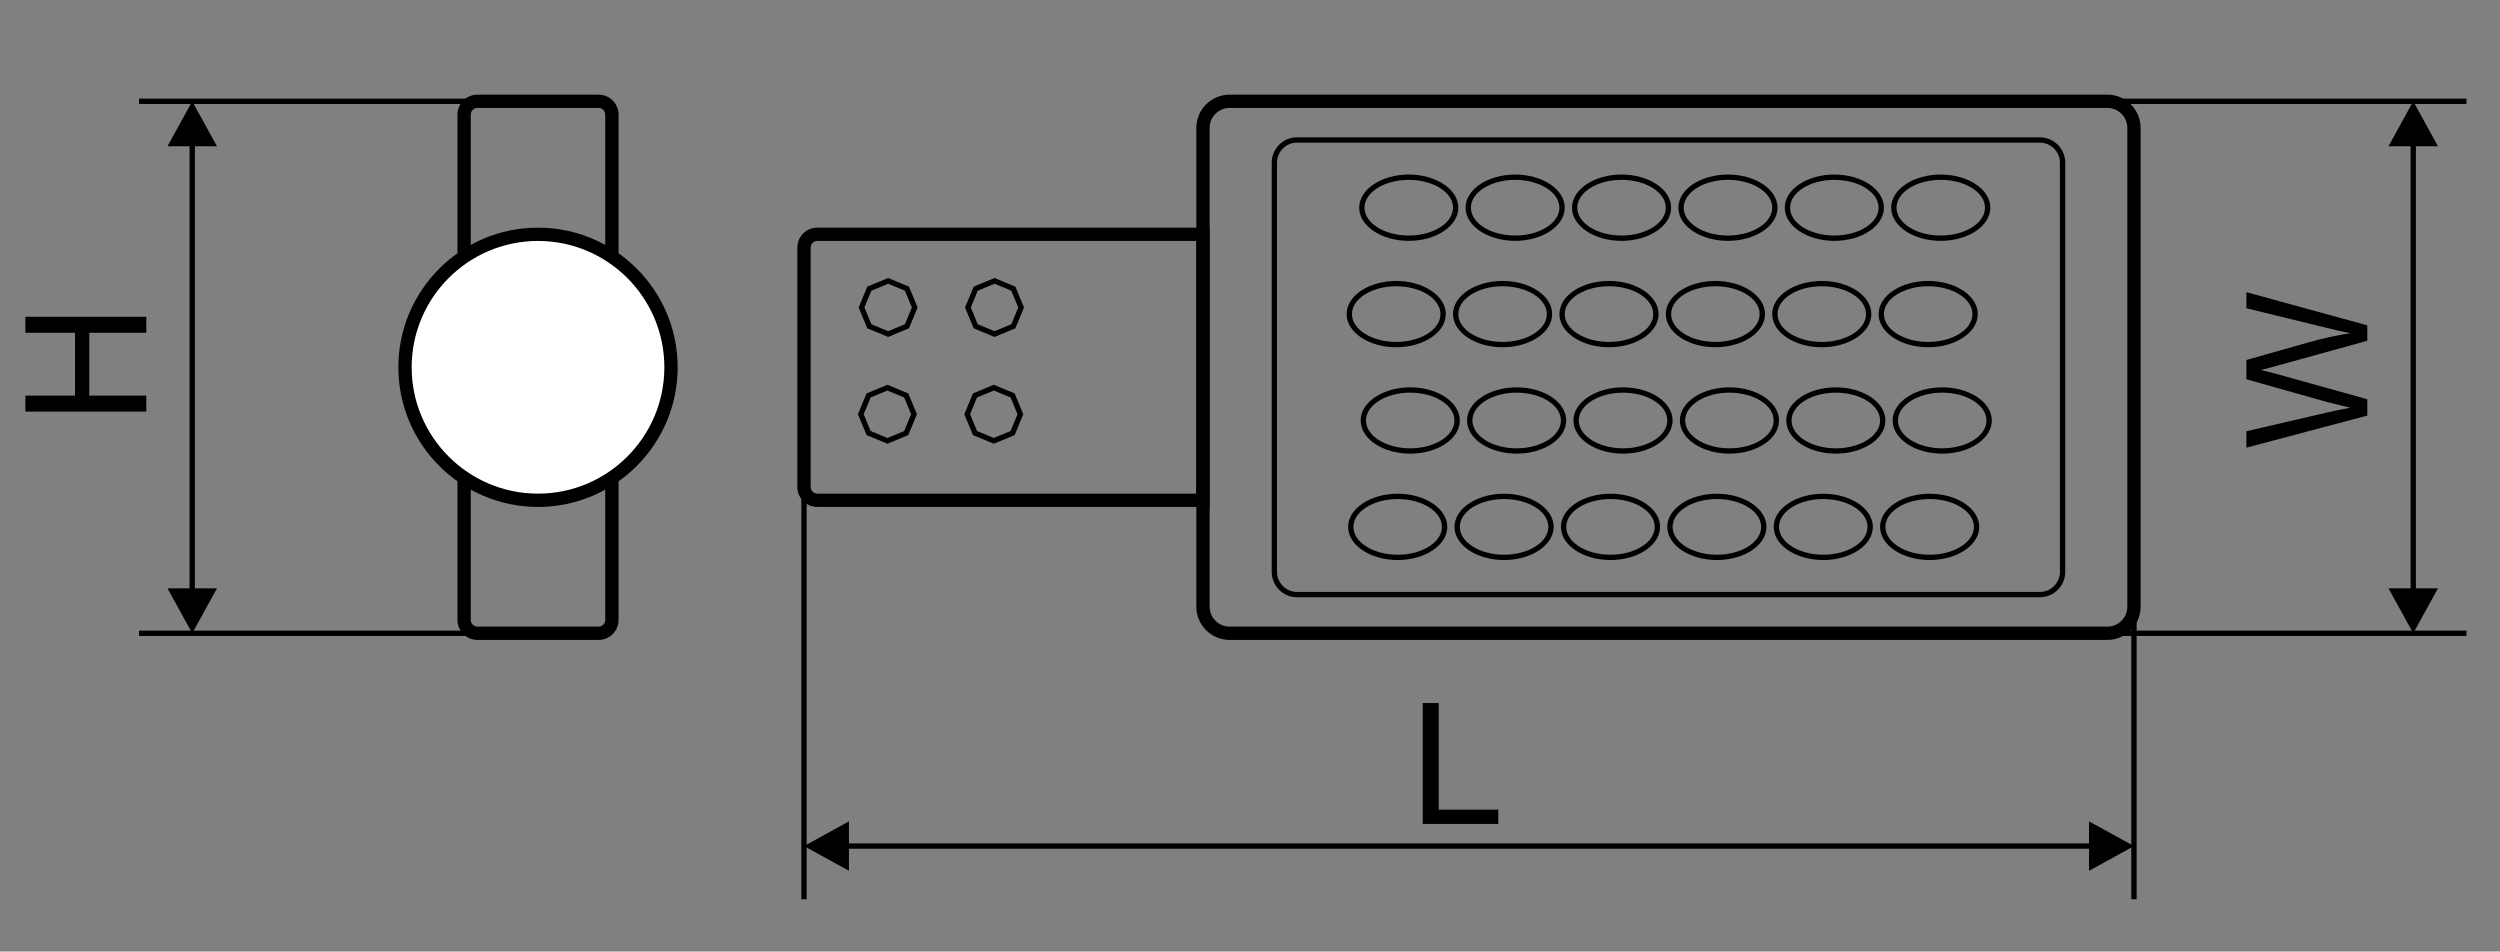 <?xml version="1.0" encoding="utf-8"?>
<!-- Generator: Adobe Illustrator 16.0.3, SVG Export Plug-In . SVG Version: 6.00 Build 0)  -->
<!DOCTYPE svg PUBLIC "-//W3C//DTD SVG 1.1//EN" "http://www.w3.org/Graphics/SVG/1.1/DTD/svg11.dtd">
<svg version="1.1" id="Layer_1" xmlns="http://www.w3.org/2000/svg" xmlns:xlink="http://www.w3.org/1999/xlink" x="0px" y="0px"
	 width="800px" height="304.5px" viewBox="0 0 800 304.5" enable-background="new 0 0 800 304.5" xml:space="preserve">
<rect x="0" y="0" width="800" height="304.5" fill="#808080" stroke="none"/>
<g>
	<g>
		<path d="M674.354,204.778H393.467c-5.866,0-10.638-4.772-10.638-10.639V40.928c0-5.866,4.771-10.639,10.638-10.639h280.887
			c5.867,0,10.641,4.772,10.641,10.639v153.211C684.994,200.005,680.221,204.778,674.354,204.778z M393.467,34.543
			c-3.521,0-6.384,2.864-6.384,6.385v153.211c0,3.52,2.863,6.383,6.384,6.383h280.887c3.521,0,6.386-2.864,6.386-6.383V40.928
			c0-3.521-2.865-6.385-6.386-6.385H393.467z"/>
	</g>
	<g>
		<path d="M652.752,191.125H415.068c-4.479,0-8.123-3.644-8.123-8.125V52.066c0-4.48,3.645-8.124,8.123-8.124h237.684
			c4.481,0,8.125,3.643,8.125,8.124v130.935C660.877,187.481,657.233,191.125,652.752,191.125z M415.068,45.644
			c-3.541,0-6.422,2.882-6.422,6.422v130.935c0,3.542,2.881,6.423,6.422,6.423h237.684c3.541,0,6.424-2.88,6.424-6.423V52.066
			c0-3.54-2.883-6.422-6.424-6.422H415.068z"/>
	</g>
	<g>
		<path d="M387.083,162.219H261.535c-3.519,0-6.382-2.863-6.382-6.382V79.23c0-3.519,2.863-6.382,6.382-6.382h125.548V162.219z
			 M261.535,77.102c-1.173,0-2.126,0.955-2.126,2.128v76.607c0,1.173,0.954,2.126,2.126,2.126h121.294V77.102H261.535z"/>
	</g>
	<g>
		<g>
			<path d="M450.804,77.073c-8.748,0-15.865-4.76-15.865-10.611s7.117-10.611,15.865-10.611s15.867,4.76,15.867,10.611
				S459.552,77.073,450.804,77.073z M450.804,57.556c-7.809,0-14.163,3.995-14.163,8.907s6.354,8.907,14.163,8.907
				c7.811,0,14.163-3.995,14.163-8.907S458.614,57.556,450.804,57.556z"/>
		</g>
		<g>
			<path d="M484.851,77.073c-8.747,0-15.865-4.76-15.865-10.611s7.118-10.611,15.865-10.611c8.748,0,15.866,4.76,15.866,10.611
				S493.599,77.073,484.851,77.073z M484.851,57.556c-7.809,0-14.161,3.995-14.161,8.907s6.353,8.907,14.161,8.907
				c7.81,0,14.162-3.995,14.162-8.907S492.66,57.556,484.851,57.556z"/>
		</g>
		<g>
			<path d="M518.897,77.073c-8.748,0-15.865-4.76-15.865-10.611s7.117-10.611,15.865-10.611c8.747,0,15.865,4.76,15.865,10.611
				S527.645,77.073,518.897,77.073z M518.897,57.556c-7.809,0-14.161,3.995-14.161,8.907s6.353,8.907,14.161,8.907
				c7.81,0,14.162-3.995,14.162-8.907S526.707,57.556,518.897,57.556z"/>
		</g>
		<g>
			<path d="M552.944,77.073c-8.746,0-15.865-4.76-15.865-10.611s7.119-10.611,15.865-10.611c8.748,0,15.866,4.76,15.866,10.611
				S561.692,77.073,552.944,77.073z M552.944,57.556c-7.809,0-14.161,3.995-14.161,8.907s6.353,8.907,14.161,8.907
				c7.81,0,14.162-3.995,14.162-8.907S560.754,57.556,552.944,57.556z"/>
		</g>
		<g>
			<path d="M586.991,77.073c-8.748,0-15.865-4.76-15.865-10.611s7.117-10.611,15.865-10.611c8.747,0,15.866,4.76,15.866,10.611
				S595.738,77.073,586.991,77.073z M586.991,57.556c-7.809,0-14.161,3.995-14.161,8.907s6.353,8.907,14.161,8.907
				c7.81,0,14.162-3.995,14.162-8.907S594.801,57.556,586.991,57.556z"/>
		</g>
		<g>
			<path d="M621.038,77.073c-8.748,0-15.866-4.76-15.866-10.611s7.118-10.611,15.866-10.611s15.866,4.76,15.866,10.611
				S629.786,77.073,621.038,77.073z M621.038,57.556c-7.81,0-14.162,3.995-14.162,8.907s6.353,8.907,14.162,8.907
				s14.162-3.995,14.162-8.907S628.848,57.556,621.038,57.556z"/>
		</g>
	</g>
	<g>
		<g>
			<path d="M446.784,111.121c-8.746,0-15.865-4.761-15.865-10.61c0-5.851,7.119-10.611,15.865-10.611
				c8.747,0,15.866,4.76,15.866,10.611C462.65,106.36,455.531,111.121,446.784,111.121z M446.784,91.603
				c-7.809,0-14.161,3.995-14.161,8.908c0,4.911,6.353,8.906,14.161,8.906c7.81,0,14.162-3.995,14.162-8.906
				C460.946,95.598,454.594,91.603,446.784,91.603z"/>
		</g>
		<g>
			<path d="M480.833,111.121c-8.748,0-15.866-4.761-15.866-10.61c0-5.851,7.118-10.611,15.866-10.611
				c8.746,0,15.864,4.76,15.864,10.611C496.697,106.36,489.579,111.121,480.833,111.121z M480.833,91.603
				c-7.81,0-14.162,3.995-14.162,8.908c0,4.911,6.353,8.906,14.162,8.906c7.809,0,14.161-3.995,14.161-8.906
				C494.994,95.598,488.642,91.603,480.833,91.603z"/>
		</g>
		<g>
			<path d="M514.878,111.121c-8.746,0-15.865-4.761-15.865-10.61c0-5.851,7.119-10.611,15.865-10.611
				c8.747,0,15.866,4.76,15.866,10.611C530.744,106.36,523.625,111.121,514.878,111.121z M514.878,91.603
				c-7.809,0-14.161,3.995-14.161,8.908c0,4.911,6.353,8.906,14.161,8.906c7.81,0,14.162-3.995,14.162-8.906
				C529.04,95.598,522.688,91.603,514.878,91.603z"/>
		</g>
		<g>
			<path d="M548.927,111.121c-8.749,0-15.867-4.761-15.867-10.61c0-5.851,7.118-10.611,15.867-10.611
				c8.746,0,15.865,4.76,15.865,10.611C564.792,106.36,557.673,111.121,548.927,111.121z M548.927,91.603
				c-7.812,0-14.164,3.995-14.164,8.908c0,4.911,6.353,8.906,14.164,8.906c7.809,0,14.161-3.995,14.161-8.906
				C563.088,95.598,556.735,91.603,548.927,91.603z"/>
		</g>
		<g>
			<path d="M582.973,111.121c-8.747,0-15.866-4.761-15.866-10.61c0-5.851,7.119-10.611,15.866-10.611
				c8.748,0,15.865,4.76,15.865,10.611C598.838,106.36,591.721,111.121,582.973,111.121z M582.973,91.603
				c-7.81,0-14.162,3.995-14.162,8.908c0,4.911,6.353,8.906,14.162,8.906c7.809,0,14.161-3.995,14.161-8.906
				C597.134,95.598,590.781,91.603,582.973,91.603z"/>
		</g>
		<g>
			<path d="M617.02,111.121c-8.748,0-15.866-4.761-15.866-10.61c0-5.851,7.118-10.611,15.866-10.611
				c8.746,0,15.864,4.76,15.864,10.611C632.884,106.36,625.766,111.121,617.02,111.121z M617.02,91.603
				c-7.81,0-14.162,3.995-14.162,8.908c0,4.911,6.353,8.906,14.162,8.906c7.809,0,14.161-3.995,14.161-8.906
				C631.181,95.598,624.828,91.603,617.02,91.603z"/>
		</g>
	</g>
	<g>
		<g>
			<path d="M451.277,145.167c-8.748,0-15.866-4.76-15.866-10.611s7.118-10.611,15.866-10.611c8.747,0,15.865,4.76,15.865,10.611
				S460.024,145.167,451.277,145.167z M451.277,125.649c-7.809,0-14.162,3.995-14.162,8.907s6.354,8.908,14.162,8.908
				s14.161-3.996,14.161-8.908S459.086,125.649,451.277,125.649z"/>
		</g>
		<g>
			<path d="M485.325,145.167c-8.748,0-15.866-4.76-15.866-10.611s7.118-10.611,15.866-10.611c8.747,0,15.864,4.76,15.864,10.611
				S494.072,145.167,485.325,145.167z M485.325,125.649c-7.81,0-14.163,3.995-14.163,8.907s6.354,8.908,14.163,8.908
				c7.809,0,14.162-3.996,14.162-8.908S493.134,125.649,485.325,125.649z"/>
		</g>
		<g>
			<path d="M519.371,145.167c-8.747,0-15.866-4.76-15.866-10.611s7.119-10.611,15.866-10.611s15.865,4.76,15.865,10.611
				S528.118,145.167,519.371,145.167z M519.371,125.649c-7.809,0-14.162,3.995-14.162,8.907s6.354,8.908,14.162,8.908
				s14.162-3.996,14.162-8.908S527.18,125.649,519.371,125.649z"/>
		</g>
		<g>
			<path d="M553.419,145.167c-8.748,0-15.865-4.76-15.865-10.611s7.117-10.611,15.865-10.611c8.747,0,15.864,4.76,15.864,10.611
				S562.166,145.167,553.419,145.167z M553.419,125.649c-7.809,0-14.163,3.995-14.163,8.907s6.354,8.908,14.163,8.908
				s14.162-3.996,14.162-8.908S561.228,125.649,553.419,125.649z"/>
		</g>
		<g>
			<path d="M587.465,145.167c-8.747,0-15.866-4.76-15.866-10.611s7.119-10.611,15.866-10.611s15.866,4.76,15.866,10.611
				S596.212,145.167,587.465,145.167z M587.465,125.649c-7.809,0-14.162,3.995-14.162,8.907s6.354,8.908,14.162,8.908
				s14.162-3.996,14.162-8.908S595.273,125.649,587.465,125.649z"/>
		</g>
		<g>
			<path d="M621.511,145.167c-8.747,0-15.865-4.76-15.865-10.611s7.118-10.611,15.865-10.611c8.748,0,15.865,4.76,15.865,10.611
				S630.259,145.167,621.511,145.167z M621.511,125.649c-7.81,0-14.162,3.995-14.162,8.907s6.353,8.908,14.162,8.908
				c7.809,0,14.163-3.996,14.163-8.908S629.319,125.649,621.511,125.649z"/>
		</g>
	</g>
	<g>
		<g>
			<path d="M447.258,179.215c-8.747,0-15.864-4.761-15.864-10.61c0-5.852,7.117-10.612,15.864-10.612
				c8.748,0,15.866,4.76,15.866,10.612C463.124,174.454,456.006,179.215,447.258,179.215z M447.258,159.695
				c-7.809,0-14.162,3.995-14.162,8.909c0,4.911,6.354,8.906,14.162,8.906s14.162-3.995,14.162-8.906
				C461.42,163.69,455.066,159.695,447.258,159.695z"/>
		</g>
		<g>
			<path d="M481.305,179.215c-8.748,0-15.866-4.761-15.866-10.61c0-5.852,7.118-10.612,15.866-10.612
				c8.747,0,15.866,4.76,15.866,10.612C497.171,174.454,490.052,179.215,481.305,179.215z M481.305,159.695
				c-7.809,0-14.162,3.995-14.162,8.909c0,4.911,6.354,8.906,14.162,8.906s14.162-3.995,14.162-8.906
				C495.467,163.69,489.113,159.695,481.305,159.695z"/>
		</g>
		<g>
			<path d="M515.352,179.215c-8.747,0-15.864-4.761-15.864-10.61c0-5.852,7.117-10.612,15.864-10.612
				c8.748,0,15.866,4.76,15.866,10.612C531.218,174.454,524.1,179.215,515.352,179.215z M515.352,159.695
				c-7.809,0-14.162,3.995-14.162,8.909c0,4.911,6.354,8.906,14.162,8.906s14.162-3.995,14.162-8.906
				C529.514,163.69,523.16,159.695,515.352,159.695z"/>
		</g>
		<g>
			<path d="M549.398,179.215c-8.748,0-15.865-4.761-15.865-10.61c0-5.852,7.117-10.612,15.865-10.612
				c8.747,0,15.866,4.76,15.866,10.612C565.265,174.454,558.146,179.215,549.398,179.215z M549.398,159.695
				c-7.809,0-14.162,3.995-14.162,8.909c0,4.911,6.354,8.906,14.162,8.906s14.162-3.995,14.162-8.906
				C563.561,163.69,557.207,159.695,549.398,159.695z"/>
		</g>
		<g>
			<path d="M583.445,179.215c-8.747,0-15.864-4.761-15.864-10.61c0-5.852,7.117-10.612,15.864-10.612
				c8.748,0,15.866,4.76,15.866,10.612C599.312,174.454,592.193,179.215,583.445,179.215z M583.445,159.695
				c-7.809,0-14.162,3.995-14.162,8.909c0,4.911,6.354,8.906,14.162,8.906c7.811,0,14.163-3.995,14.163-8.906
				C597.608,163.69,591.256,159.695,583.445,159.695z"/>
		</g>
		<g>
			<path d="M617.492,179.215c-8.747,0-15.865-4.761-15.865-10.61c0-5.852,7.118-10.612,15.865-10.612s15.866,4.76,15.866,10.612
				C633.358,174.454,626.239,179.215,617.492,179.215z M617.492,159.695c-7.809,0-14.161,3.995-14.161,8.909
				c0,4.911,6.353,8.906,14.161,8.906s14.162-3.995,14.162-8.906C631.654,163.69,625.301,159.695,617.492,159.695z"/>
		</g>
	</g>
	<g>
		<path d="M284.202,107.824l-6.669-2.763l-2.763-6.669l2.763-6.671l6.669-2.762l6.667,2.762l2.764,6.671l-2.764,6.669
			L284.202,107.824z M278.835,103.759l5.367,2.225l5.366-2.225l2.224-5.366l-2.224-5.369l-5.366-2.222l-5.367,2.222l-2.225,5.369
			L278.835,103.759z"/>
	</g>
	<g>
		<path d="M283.972,141.992l-6.67-2.763l-2.765-6.67l2.765-6.67l6.67-2.762l6.667,2.762l2.764,6.67l-2.764,6.67L283.972,141.992z
			 M278.604,137.927l5.368,2.225l5.365-2.225l2.225-5.368l-2.225-5.368l-5.365-2.222l-5.368,2.222l-2.225,5.368L278.604,137.927z"/>
	</g>
	<g>
		<path d="M318.247,107.824l-6.667-2.763l-2.765-6.669l2.765-6.671l6.667-2.762l6.67,2.762l2.764,6.671l-2.764,6.669
			L318.247,107.824z M312.881,103.759l5.366,2.225l5.368-2.225l2.225-5.366l-2.225-5.369l-5.368-2.222l-5.366,2.222l-2.224,5.369
			L312.881,103.759z"/>
	</g>
	<g>
		<path d="M318.018,141.992l-6.669-2.763l-2.764-6.67l2.764-6.67l6.669-2.762l6.667,2.762l2.765,6.67l-2.765,6.67L318.018,141.992z
			 M312.65,137.927l5.367,2.225l5.366-2.225l2.224-5.368l-2.224-5.368l-5.366-2.222l-5.367,2.222l-2.225,5.368L312.65,137.927z"/>
	</g>
</g>
<g>
	<rect x="533.911" y="31.564" width="255.352" height="1.703"/>
</g>
<g>
	<rect x="44.487" y="31.564" width="127.676" height="1.703"/>
</g>
<g>
	<rect x="44.487" y="201.798" width="127.676" height="1.704"/>
</g>
<g>
	<rect x="533.911" y="201.798" width="255.352" height="1.704"/>
</g>
<g>
	<g>
		<path d="M271.664,262.832v15.823l-14.383-7.912L271.664,262.832L271.664,262.832z M669.729,271.595H270.416v-1.703h399.313
			V271.595L669.729,271.595z M668.483,262.832l14.383,7.912l-14.383,7.912V262.832z"/>
	</g>
</g>
<g>
	<rect x="682.015" y="117.535" width="1.704" height="170.233"/>
</g>
<g>
	<g>
		<path d="M764.326,188.267h15.823l-7.911,14.383L764.326,188.267L764.326,188.267z M773.091,45.552v143.962h-1.704V45.552H773.091
			L773.091,45.552z M764.326,46.8l7.912-14.383l7.911,14.383H764.326z"/>
	</g>
</g>
<g>
	<g>
		<path d="M53.6,188.267h15.824l-7.912,14.383L53.6,188.267L53.6,188.267z M62.362,45.552v143.962h-1.703V45.552H62.362
			L62.362,45.552z M53.6,46.8l7.912-14.383L69.423,46.8H53.6z"/>
	</g>
</g>
<g>
	<rect x="256.429" y="117.535" width="1.704" height="170.233"/>
</g>
<g>
	<path d="M191.552,204.778h-38.776c-3.52,0-6.383-2.864-6.383-6.382V36.672c0-3.52,2.864-6.383,6.383-6.383h38.776
		c3.519,0,6.382,2.863,6.382,6.383v161.724C197.934,201.914,195.07,204.778,191.552,204.778z M152.775,34.543
		c-1.173,0-2.129,0.957-2.129,2.129v161.724c0,1.172,0.956,2.126,2.129,2.126h38.776c1.173,0,2.128-0.954,2.128-2.126V36.672
		c0-1.172-0.955-2.129-2.128-2.129H152.775z"/>
</g>
<g>
	<path fill-rule="evenodd" clip-rule="evenodd" fill="#FFFFFF" d="M172.164,160.091c23.44,0,42.559-19.118,42.559-42.556
		c0-23.442-19.119-42.559-42.559-42.559s-42.559,19.117-42.559,42.559C129.605,140.973,148.724,160.091,172.164,160.091z"/>
	<path d="M172.164,162.219c-24.64,0-44.687-20.046-44.687-44.684c0-24.642,20.046-44.687,44.687-44.687
		c24.641,0,44.687,20.045,44.687,44.687C216.851,142.173,196.805,162.219,172.164,162.219z M172.164,77.102
		c-22.293,0-40.431,18.139-40.431,40.433c0,22.292,18.138,40.429,40.431,40.429c22.294,0,40.431-18.136,40.431-40.429
		C212.595,95.241,194.458,77.102,172.164,77.102z"/>
</g>
<g>
	<g>
		<path d="M455.277,263.661v-38.689h5.119v34.124h19.056v4.565H455.277z"/>
	</g>
</g>
<g>
	<g>
		<path d="M757.538,132.983l-38.69,10.267v-5.253l25.363-5.884c2.655-0.634,5.296-1.179,7.917-1.636
			c-4.137-0.985-6.519-1.566-7.152-1.742l-26.128-7.364v-6.176l19.582-5.542c4.856-1.39,9.422-2.393,13.698-3.009
			c-2.447-0.493-5.252-1.134-8.419-1.927l-24.861-6.07v-5.146l38.69,10.609v4.934l-29.48,8.155
			c-2.462,0.686-3.976,1.091-4.538,1.215c1.776,0.404,3.289,0.782,4.538,1.134l29.48,8.208V132.983z"/>
	</g>
</g>
<g>
	<g>
		<path d="M46.809,131.717H8.119v-5.121h15.888v-20.11H8.119v-5.12h38.689v5.12H28.572v20.11h18.237V131.717z"/>
	</g>
</g>
</svg>
